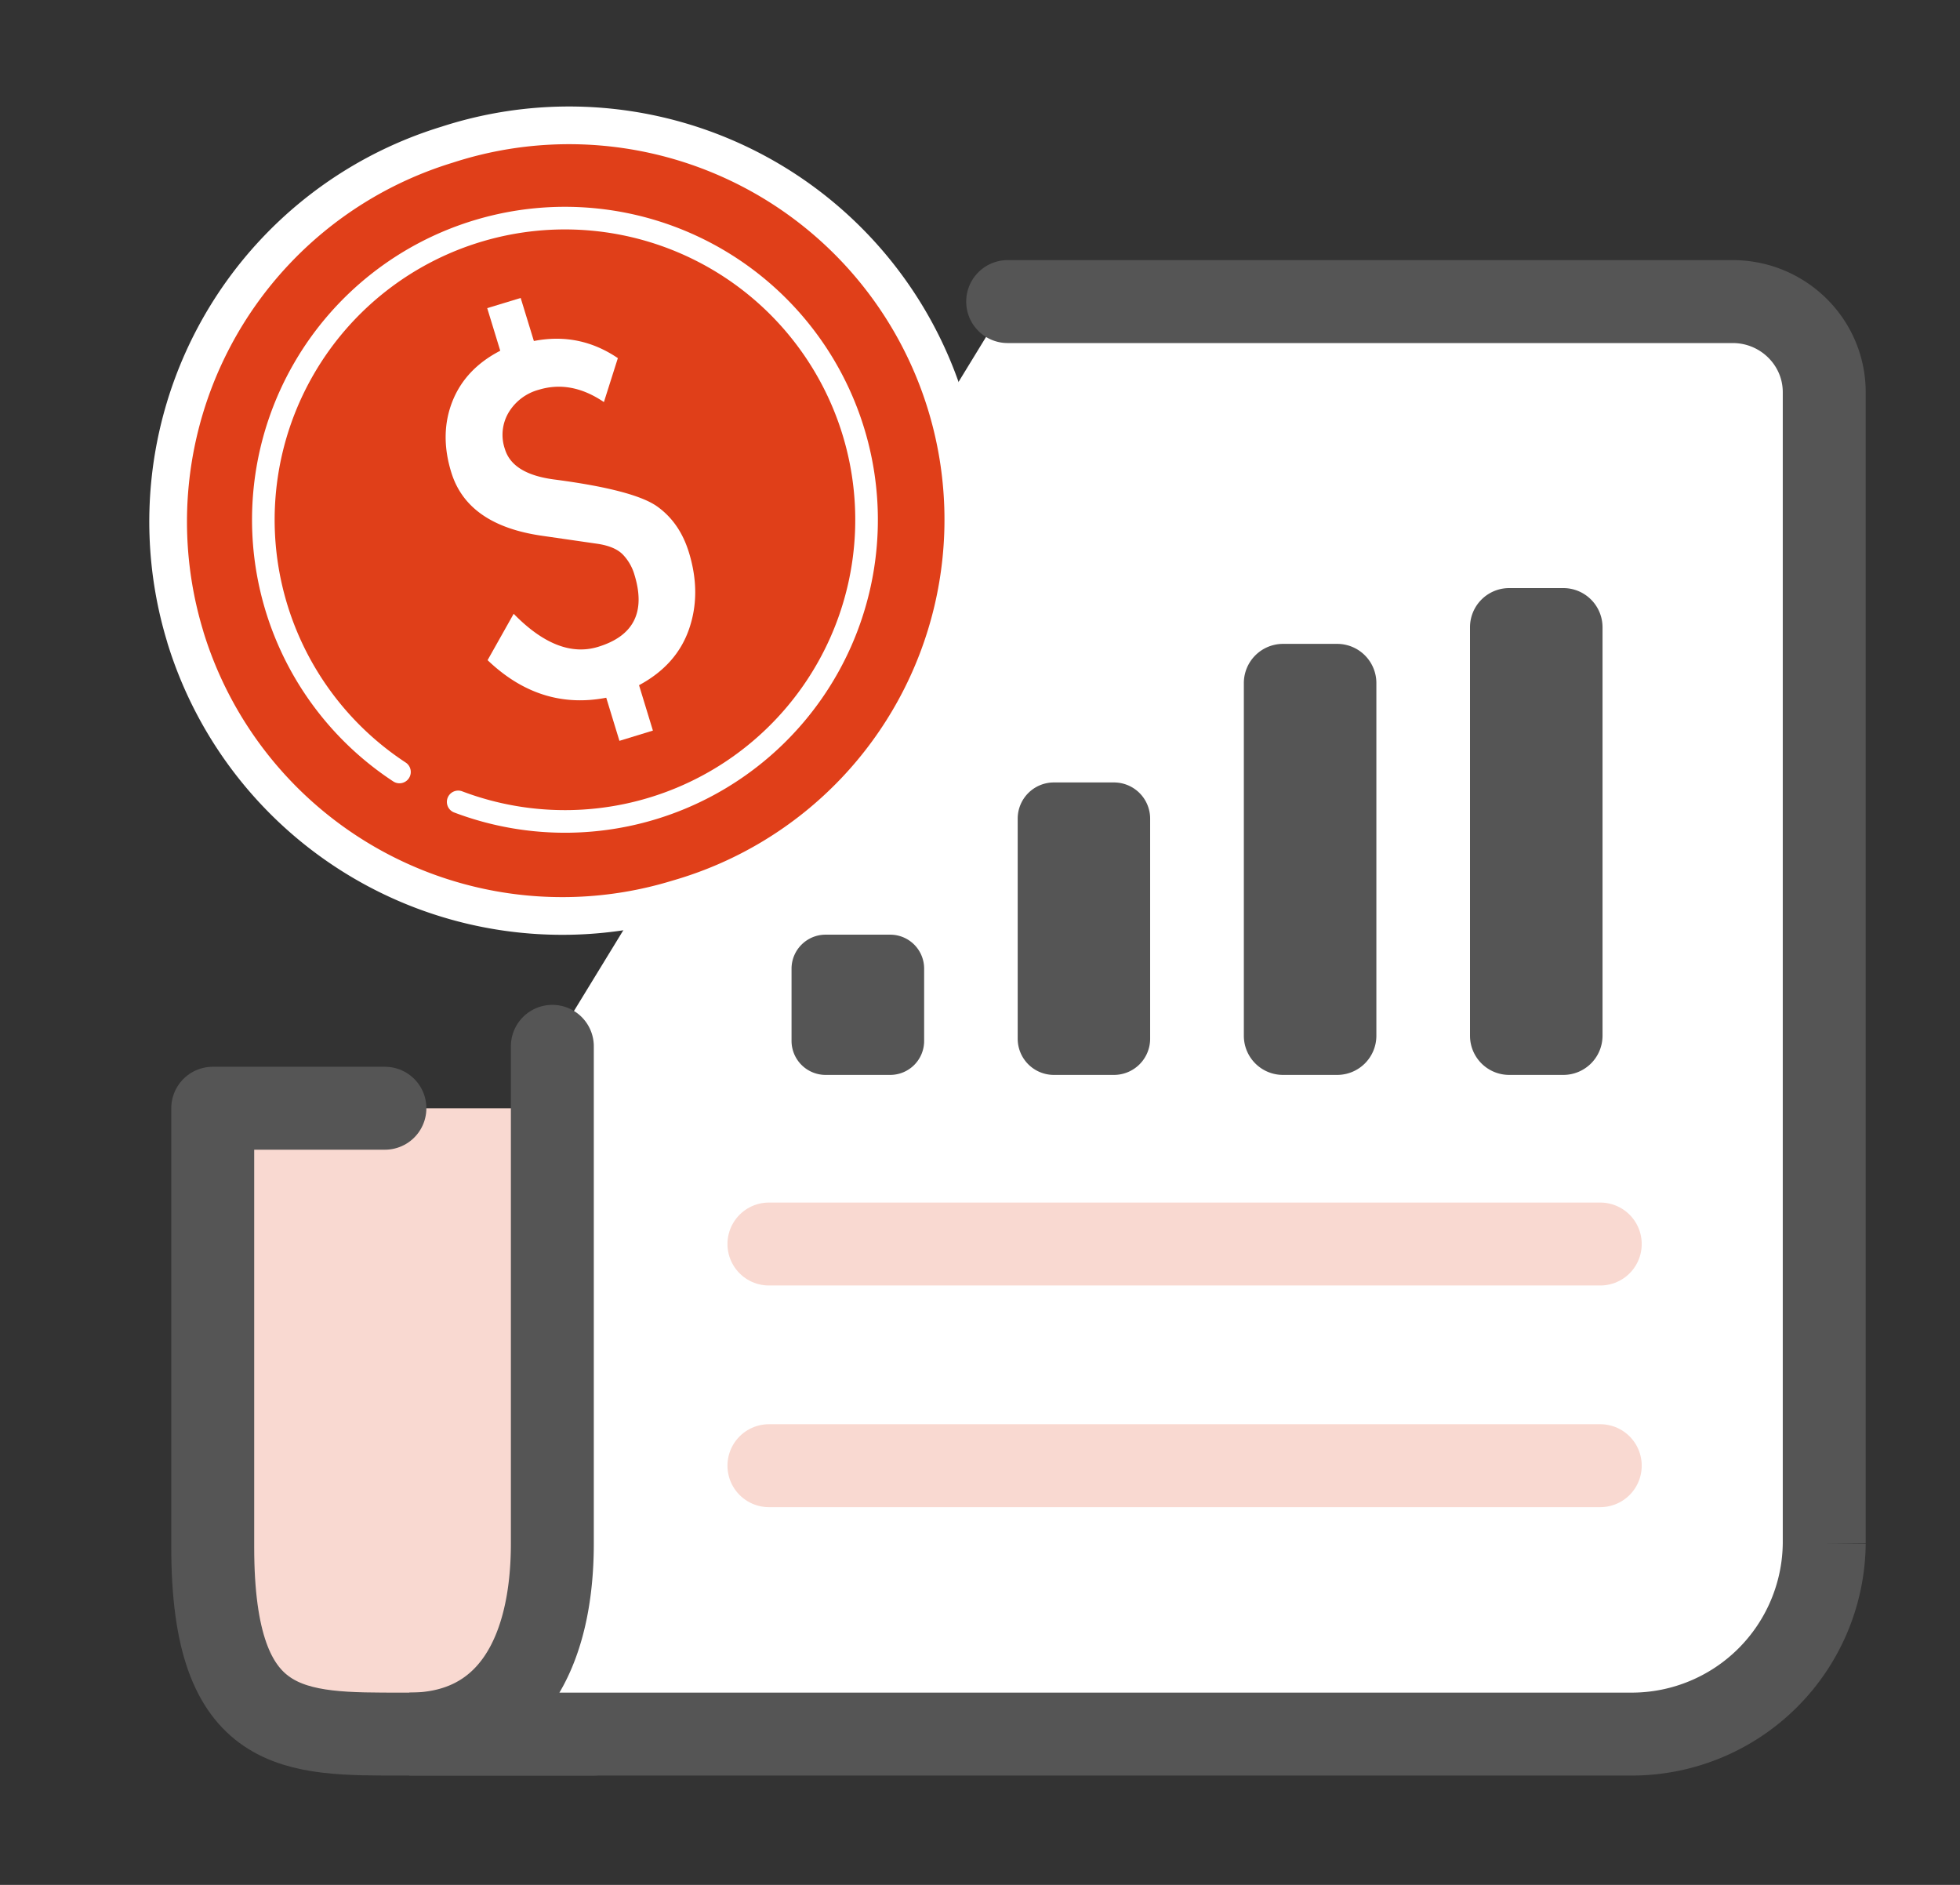 <svg xmlns="http://www.w3.org/2000/svg" width="26" height="25" fill="none" fill-rule="evenodd" xmlns:v="https://vecta.io/nano"><rect width="100%" height="100%" fill="#333333" stroke="none"/><path d="M7.514 23v-8.301H2.313v5.832C2.145 21.943 3.654 23 5.668 23h1.846z" fill="#f9d9d1" fill-rule="nonzero"/><g stroke="#555" stroke-width="1.1" stroke-linecap="round"><path d="M5.106 14.699H2.822v5.822C2.822 23.034 3.904 23 5.346 23h2.525" stroke-linejoin="round"/><path d="M13.367 4h9.617c.67 0 1.215.538 1.215 1.202v15.27A2.554 2.554 0 0 1 21.65 23H5.43c1.336 0 1.897-1.084 1.897-2.528v-6.594" fill="#fff" fill-rule="nonzero"/></g><path d="M10.2 16.5h11.028M10.2 19.44h11.028" stroke="#f9d9d1" stroke-width="1.1" stroke-linecap="round" stroke-linejoin="round"/><g fill-rule="nonzero"><g stroke="#fff"><path d="M2.459 8.449a5.229 5.229 0 0 1 3.472-6.53A5.23 5.23 0 1 1 8.99 11.92a5.23 5.23 0 0 1-6.532-3.472" stroke-width=".5" fill="#e03f19"/><path d="M5.299 10.239a4.001 4.001 0 1 1 .779.397" stroke-width=".3" stroke-linecap="round"/></g><path d="M8.043 9.254c-.585.113-1.11-.053-1.575-.498l.346-.615c.392.401.766.547 1.121.438.471-.144.632-.461.482-.953a.646.646 0 0 0-.157-.273c-.071-.071-.181-.117-.331-.14l-.74-.107c-.66-.095-1.06-.375-1.203-.842-.105-.34-.098-.655.016-.942s.326-.511.634-.67l-.173-.565.444-.135.175.571c.403-.079.774-.003 1.114.227l-.185.583c-.29-.197-.578-.25-.862-.164a.671.671 0 0 0-.403.304.58.58 0 0 0-.048.484c.067.22.283.353.649.402.714.093 1.17.214 1.373.36s.34.35.42.612c.11.361.11.7-.001 1.017s-.332.563-.662.74l.184.602-.444.136-.175-.572z" fill="#fff"/><path d="M11.808 14.257h-.856a.452.452 0 0 1-.452-.45v-.958c0-.25.203-.452.452-.452h.856a.45.45 0 0 1 .451.452v.957a.45.45 0 0 1-.45.451m2.967 0h-.796a.48.48 0 0 1-.48-.48V10.86a.48.48 0 0 1 .48-.482h.796a.48.48 0 0 1 .481.482v2.916a.48.48 0 0 1-.48.481m2.961 0h-.718a.519.519 0 0 1-.52-.52V9.062a.52.52 0 0 1 .52-.522h.718a.52.52 0 0 1 .52.522v4.674a.52.52 0 0 1-.52.521m2.999 0h-.716a.52.52 0 0 1-.521-.52V8.32a.52.52 0 0 1 .52-.52h.718a.52.52 0 0 1 .52.52v5.416a.52.52 0 0 1-.52.521" fill="#555"/></g></svg>